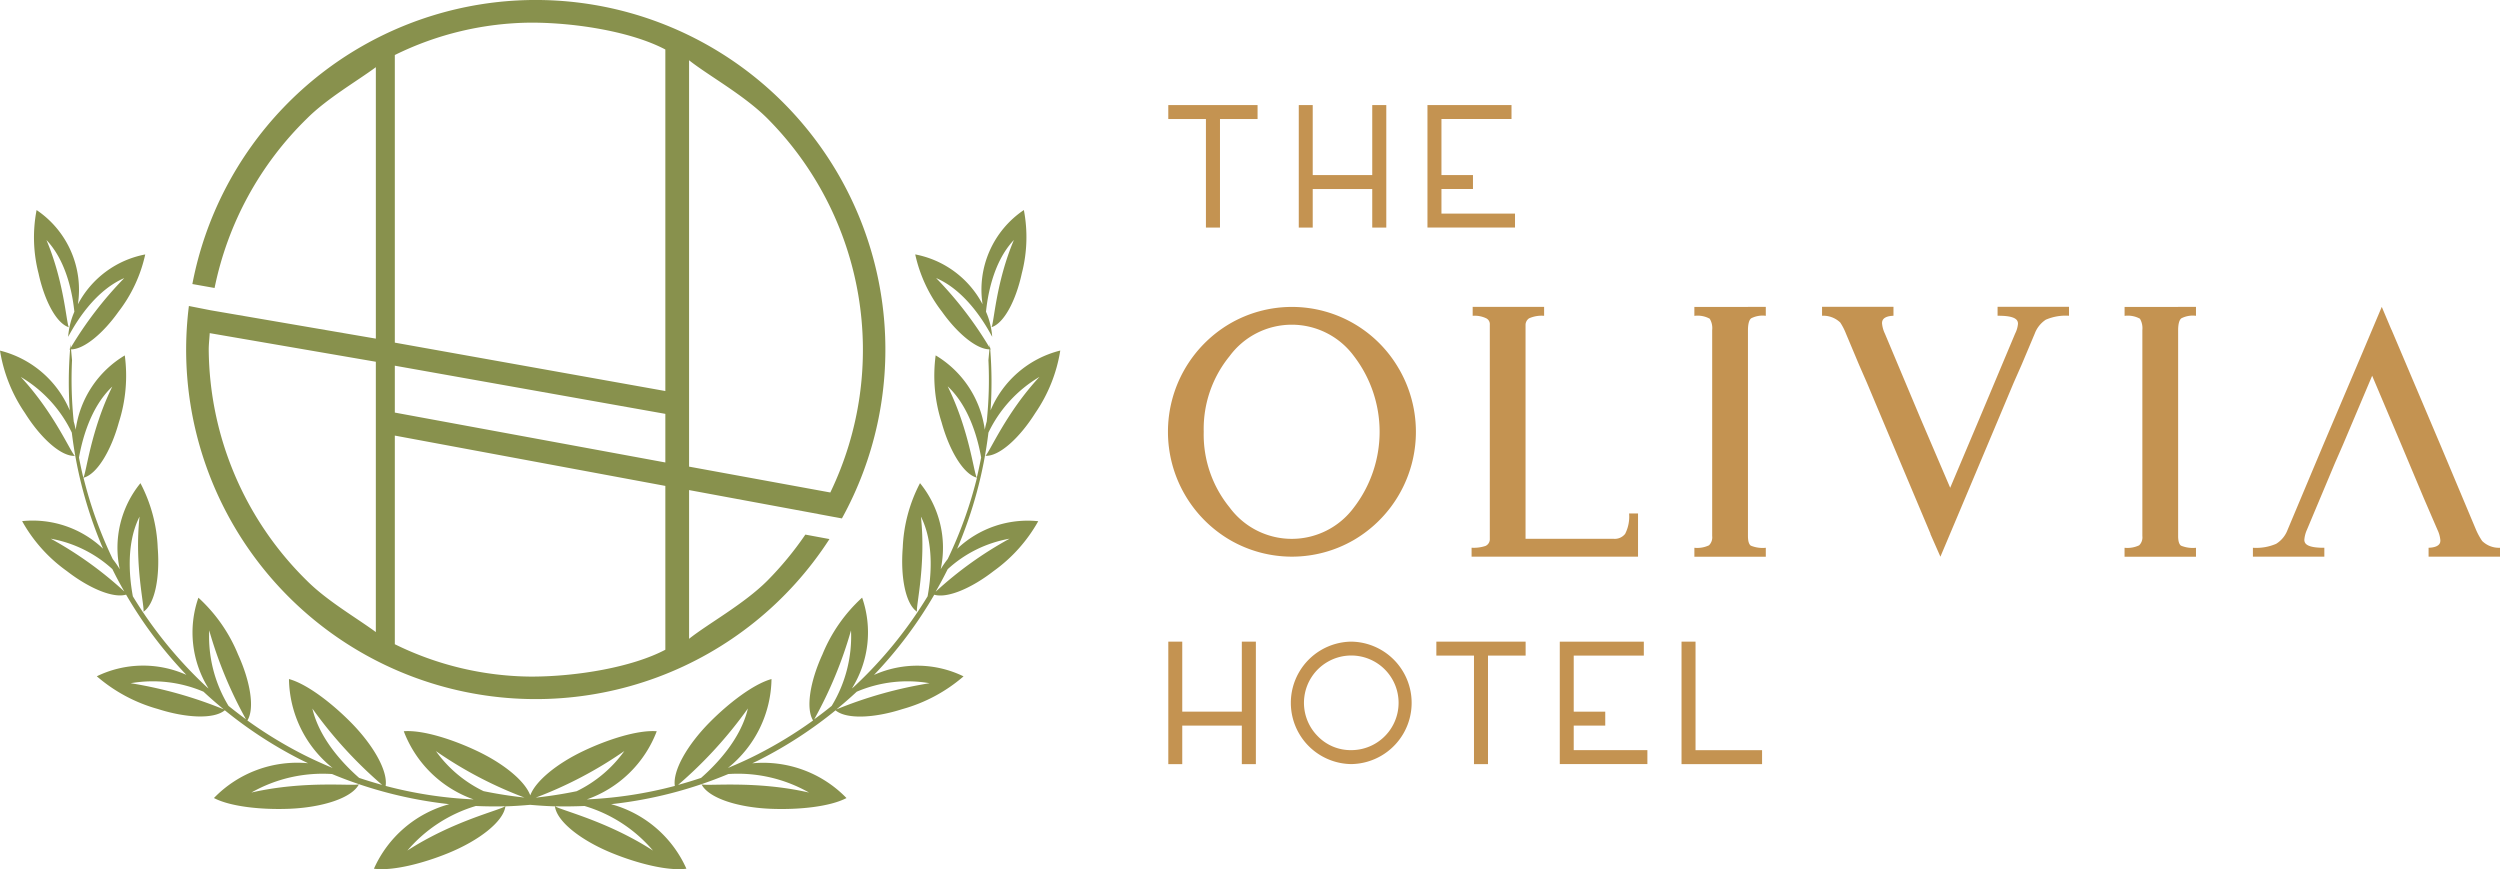 <?xml version="1.0" encoding="UTF-8"?>
<svg xmlns="http://www.w3.org/2000/svg" id="Footer_Logo" data-name="Footer Logo" width="224" height="77.886" viewBox="0 0 224 77.886">
  <g id="Group_11" data-name="Group 11">
    <path id="Path_21" data-name="Path 21" d="M267.671,70.519a11.229,11.229,0,0,1-4.044,15.3,11.056,11.056,0,0,1-11.124,0,11.235,11.235,0,0,1,0-19.374,11.056,11.056,0,0,1,11.124,0,11.073,11.073,0,0,1,4.044,4.078m-17.507,5.609a10.321,10.321,0,0,0,2.318,6.778,6.919,6.919,0,0,0,11.141,0,11.136,11.136,0,0,0,0-13.557,6.919,6.919,0,0,0-11.141,0,10.3,10.3,0,0,0-2.318,6.778" transform="translate(-142.31 -37.444)" fill="#c49351"></path>
    <path id="Path_22" data-name="Path 22" d="M326,87.321H311.1v-.8h.034a3.3,3.3,0,0,0,1.216-.162.66.66,0,0,0,.383-.638V66.539a.585.585,0,0,0-.319-.574,2.394,2.394,0,0,0-1.216-.225v-.8h6.4v.8a2.761,2.761,0,0,0-1.344.225.721.721,0,0,0-.319.574V85.722h7.9a1.181,1.181,0,0,0,1.025-.447,3.409,3.409,0,0,0,.353-1.824h.8v3.87Z" transform="translate(-179.246 -37.444)" fill="#c49351"></path>
    <path id="Path_23" data-name="Path 23" d="M362.951,64.94h1.6v.8a2.243,2.243,0,0,0-1.31.225c-.191.149-.289.51-.289,1.089V85.471c0,.447.085.736.255.863a2.784,2.784,0,0,0,1.344.191v.8h-6.4v-.8a2.454,2.454,0,0,0,1.31-.221,1,1,0,0,0,.285-.833V67.024A1.619,1.619,0,0,0,359.524,66a2.255,2.255,0,0,0-1.374-.255v-.8h4.8Z" transform="translate(-206.335 -37.444)" fill="#c49351"></path>
    <path id="Path_24" data-name="Path 24" d="M394.951,85.275,390.6,74.95l-.672-1.6-.672-1.6-.7-1.6-1.182-2.815a5.344,5.344,0,0,0-.51-.991,2.192,2.192,0,0,0-1.633-.608v-.8h6.4v.8c-.553.021-.885.17-.991.447a.718.718,0,0,0-.034.225,2.658,2.658,0,0,0,.255.927l1.182,2.815.672,1.6.672,1.6.672,1.6,2.654,6.2,2.62-6.2.672-1.6.672-1.6.672-1.6,1.182-2.815a2.41,2.41,0,0,0,.255-.863.53.53,0,0,0-.064-.289c-.17-.3-.727-.447-1.663-.447h-.1v-.8h6.4v.8a4.5,4.5,0,0,0-2.079.353,2.554,2.554,0,0,0-.991,1.246L403.1,70.154l-.706,1.6-.672,1.6-.672,1.6-3.487,8.28-1.727,4.091-.9-2.045Z" transform="translate(-221.976 -37.444)" fill="#c49351"></path>
    <path id="Path_25" data-name="Path 25" d="M454.087,64.94h1.6v.8a2.242,2.242,0,0,0-1.31.225c-.191.149-.289.51-.289,1.089V85.471c0,.447.085.736.255.863a2.783,2.783,0,0,0,1.344.191v.8h-6.4v-.8a2.454,2.454,0,0,0,1.31-.221,1,1,0,0,0,.285-.833V67.024A1.683,1.683,0,0,0,450.664,66a2.255,2.255,0,0,0-1.374-.255v-.8h4.8Z" transform="translate(-258.927 -37.444)" fill="#c49351"></path>
    <path id="Path_26" data-name="Path 26" d="M488.753,66.985l4.38,10.325.672,1.6.672,1.6.672,1.6,1.182,2.815a6.134,6.134,0,0,0,.544.991,2.149,2.149,0,0,0,1.6.608v.8h-6.4v-.8c.574-.021.919-.17,1.025-.447a.707.707,0,0,0,.03-.225,2.658,2.658,0,0,0-.255-.927l-1.216-2.815-.672-1.6-.672-1.6-.672-1.6-2.624-6.2-2.624,6.2-.7,1.6-.672,1.6-.672,1.6-1.182,2.815a2.7,2.7,0,0,0-.225.863.53.53,0,0,0,.064.289c.17.3.723.447,1.663.447h.064v.8h-6.4v-.8a4.5,4.5,0,0,0,2.079-.353,2.485,2.485,0,0,0,1.025-1.246l1.182-2.815.672-1.6.672-1.6.672-1.6,3.517-8.28,1.727-4.091.863,2.045Z" transform="translate(-274.474 -37.444)" fill="#c49351"></path>
    <path id="Path_27" data-name="Path 27" d="M254.959,22.14v1.25h-3.368v9.725h-1.259V23.39H246.96V22.14Z" transform="translate(-142.281 -12.725)" fill="#c49351"></path>
    <path id="Path_28" data-name="Path 28" d="M282.382,22.14V33.116h-1.259V29.663H275.79v3.453h-1.25V22.14h1.25v6.272h5.333V22.14Z" transform="translate(-158.17 -12.725)" fill="#c49351"></path>
    <path id="Path_29" data-name="Path 29" d="M309.271,22.14v1.25h-6.277v5.022h2.824v1.25h-2.824v2.2h6.591v1.25H301.74V22.14Z" transform="translate(-173.84 -12.725)" fill="#c49351"></path>
    <path id="Path_30" data-name="Path 30" d="M254.806,135.76v10.976h-1.259v-3.453H248.21v3.453h-1.25V135.76h1.25v6.272h5.337V135.76Z" transform="translate(-142.28 -78.269)" fill="#c49351"></path>
    <path id="Path_31" data-name="Path 31" d="M278.186,135.76a5.486,5.486,0,0,1,0,10.971,5.486,5.486,0,0,1,0-10.971m0,9.721a4.239,4.239,0,1,0-2.994-1.242,4.1,4.1,0,0,0,2.994,1.242" transform="translate(-157.115 -78.269)" fill="#c49351"></path>
    <path id="Path_32" data-name="Path 32" d="M311.619,135.76v1.25h-3.372v9.725h-1.255V137.01H303.62v-1.25Z" transform="translate(-174.923 -78.269)" fill="#c49351"></path>
    <path id="Path_33" data-name="Path 33" d="M337.241,135.76v1.25H330.96v5.022h2.824v1.25H330.96v2.2h6.6v1.25H329.71V135.76Z" transform="translate(-189.954 -78.269)" fill="#c49351"></path>
    <path id="Path_34" data-name="Path 34" d="M356.695,135.76v9.725h5.962v1.25H355.44V135.76Z" transform="translate(-204.775 -78.269)" fill="#c49351"></path>
    <path id="Path_35" data-name="Path 35" d="M39.477,27.416a31.822,31.822,0,0,0-.247,3.9A31.323,31.323,0,0,0,96.872,48.3l-2.16-.4a29.344,29.344,0,0,1-3.41,4.133c-2.1,2.1-5.307,3.848-7.008,5.205V43.911l11.618,2.152h-.017l1.442.268h.009l.642.119a31.325,31.325,0,1,0-58.2-21l1.99.353a29.415,29.415,0,0,1,8.284-15.19c1.8-1.8,4.465-3.334,6.166-4.593V30.341L41.42,27.8l-1.943-.383Zm18.451,5.35,24.239,4.316v4.355L57.928,36.967Zm0-27.837a28.047,28.047,0,0,1,12.222-2.9c4.074,0,9.041.833,12.017,2.407v30.6L57.928,30.7V4.929Zm-16.674,26.4c0-.5.064-.987.089-1.48l14.884,2.564V56.634c-1.7-1.254-4.363-2.79-6.166-4.593a29.334,29.334,0,0,1-8.807-20.718M82.167,58.216c-2.977,1.573-7.944,2.407-12.017,2.407a28.047,28.047,0,0,1-12.222-2.9V39.029l24.239,4.508ZM84.293,41.81V5.4c1.7,1.352,4.9,3.1,7.008,5.205a29.4,29.4,0,0,1,5.647,33.522L84.293,41.81Z" transform="translate(-22.552)" fill="#88914d"></path>
    <path id="Path_36" data-name="Path 36" d="M85.774,75.167a38.145,38.145,0,0,0,2.8-10.4,11.641,11.641,0,0,1,4.571-4.992c-3,3.228-4.486,6.8-4.844,7.072,1.237.068,3.066-1.6,4.469-3.831a13.683,13.683,0,0,0,2.241-5.6,9.183,9.183,0,0,0-6.247,5.362,37.389,37.389,0,0,0-.03-5.477h.077a.521.521,0,0,1-.085-.085c-.009-.123-.017-.247-.026-.366l-.026.3a33.476,33.476,0,0,0-4.788-6.23c3.066,1.318,4.839,4.971,5.026,5.26a6.943,6.943,0,0,0-.557-2.245c.119-1.135.549-4.363,2.5-6.425-1.616,3.819-1.778,7.455-2.007,7.812,1.118-.336,2.194-2.4,2.717-4.827a12.917,12.917,0,0,0,.183-5.669,8.6,8.6,0,0,0-3.7,8.445,8.645,8.645,0,0,0-6.034-4.469,12.9,12.9,0,0,0,2.4,5.137c1.374,1.935,3.087,3.364,4.248,3.368l-.089.97a36,36,0,0,1-.153,5.5c-.072.251-.128.493-.174.731a9.208,9.208,0,0,0-4.4-6.659,13.668,13.668,0,0,0,.532,6c.7,2.539,1.965,4.665,3.168,4.958a37.665,37.665,0,0,1-2.62,7.289,8.2,8.2,0,0,0-.629.914,9.17,9.17,0,0,0-1.854-7.714,13.644,13.644,0,0,0-1.548,5.8c-.208,2.615.251,5.035,1.28,5.72-.123-.429.821-4.163.349-8.522,1.3,2.586.833,5.847.6,7.14a38.046,38.046,0,0,1-6.625,8.131c-.055.043-.111.085-.162.132a9.476,9.476,0,0,0,.919-8.143A14.1,14.1,0,0,0,73.7,84.646c-1.1,2.394-1.51,4.835-.838,5.915a38.107,38.107,0,0,1-4.946,3.024c-.885.455-1.786.859-2.688,1.233a10.386,10.386,0,0,0,3.908-7.969c-1.633.455-3.866,2.182-5.562,3.9-1.977,2.007-3.3,4.3-3.1,5.677a37.223,37.223,0,0,1-7.884,1.208,10.385,10.385,0,0,0,6.264-6.107c-1.688-.132-4.38.727-6.562,1.765-2.364,1.123-4.286,2.675-4.771,3.98-.481-1.306-2.4-2.858-4.771-3.98-2.186-1.038-4.873-1.9-6.562-1.765a10.38,10.38,0,0,0,6.26,6.107,37.224,37.224,0,0,1-7.884-1.208c.2-1.378-1.123-3.67-3.1-5.677-1.7-1.722-3.929-3.453-5.562-3.9a10.386,10.386,0,0,0,3.908,7.969c-.9-.374-1.8-.782-2.688-1.233a38.4,38.4,0,0,1-4.946-3.024c.672-1.076.259-3.517-.838-5.915a14.1,14.1,0,0,0-3.551-5.086A9.476,9.476,0,0,0,18.7,87.7c-.055-.043-.106-.089-.162-.132a38.151,38.151,0,0,1-6.625-8.131c-.238-1.293-.706-4.554.6-7.14-.472,4.359.476,8.092.349,8.522,1.029-.68,1.488-3.1,1.28-5.72a13.583,13.583,0,0,0-1.548-5.8,9.155,9.155,0,0,0-1.854,7.714,8.2,8.2,0,0,0-.629-.914,37.664,37.664,0,0,1-2.62-7.289c1.2-.293,2.471-2.42,3.168-4.958a13.732,13.732,0,0,0,.532-6,9.2,9.2,0,0,0-4.4,6.659,7.252,7.252,0,0,0-.174-.731,36.547,36.547,0,0,1-.153-5.5l-.089-.97c1.161,0,2.875-1.433,4.248-3.368a12.9,12.9,0,0,0,2.4-5.137,8.645,8.645,0,0,0-6.034,4.469,8.606,8.606,0,0,0-3.7-8.445A12.909,12.909,0,0,0,3.463,50.5c.523,2.424,1.6,4.491,2.717,4.827-.23-.357-.4-3.993-2.007-7.812,1.952,2.058,2.381,5.29,2.5,6.425a6.918,6.918,0,0,0-.557,2.245c.187-.293,1.96-3.942,5.026-5.26a33.475,33.475,0,0,0-4.788,6.23l-.03-.3c-.013.123-.017.247-.026.366a.785.785,0,0,1-.085.085h.077a37.391,37.391,0,0,0-.03,5.477A9.182,9.182,0,0,0,.01,57.422a13.743,13.743,0,0,0,2.241,5.6c1.4,2.233,3.232,3.9,4.469,3.831-.361-.272-1.846-3.844-4.848-7.072A11.618,11.618,0,0,1,6.444,64.77a37.993,37.993,0,0,0,2.8,10.4A9.157,9.157,0,0,0,1.992,72.7a13.627,13.627,0,0,0,4,4.469c1.977,1.535,4.138,2.458,5.316,2.118a37.933,37.933,0,0,0,5.4,7.187,9.478,9.478,0,0,0-8.024.128,14.132,14.132,0,0,0,5.469,2.93c2.53.812,5.022.931,6,.115a38.158,38.158,0,0,0,6.727,4.389c.247.123.489.238.736.357a10.384,10.384,0,0,0-8.437,3.117c1.5.787,4.312,1.059,6.727.965,2.968-.115,5.635-.957,6.264-2.2-.468.2-4.793-.366-9.636.744a12.928,12.928,0,0,1,7.229-1.658,38.111,38.111,0,0,0,10.5,2.7,10.364,10.364,0,0,0-6.749,5.783c1.68.225,4.414-.481,6.651-1.395,2.743-1.118,4.95-2.811,5.128-4.193.744-.021,1.48-.072,2.22-.136.736.064,1.476.115,2.22.136.179,1.386,2.386,3.079,5.128,4.193,2.241.914,4.971,1.62,6.651,1.395a10.364,10.364,0,0,0-6.749-5.783,37.813,37.813,0,0,0,10.5-2.7A12.885,12.885,0,0,1,72.5,97.021c-4.844-1.11-9.173-.544-9.636-.744.629,1.25,3.291,2.092,6.264,2.2,2.415.094,5.226-.179,6.727-.965A10.388,10.388,0,0,0,67.412,94.4c.247-.119.493-.23.736-.357a38.157,38.157,0,0,0,6.727-4.389c.974.816,3.466.7,6-.115a14.132,14.132,0,0,0,5.469-2.93,9.478,9.478,0,0,0-8.024-.128,37.842,37.842,0,0,0,5.4-7.187c1.178.34,3.342-.583,5.316-2.118a13.724,13.724,0,0,0,4-4.469,9.177,9.177,0,0,0-7.25,2.462M10.071,60.645c-1.935,3.938-2.33,7.769-2.594,8.161-.149-.6-.272-1.2-.391-1.8.251-1.4.957-4.448,2.985-6.362M4.535,74.27A11.084,11.084,0,0,1,10.08,77q.5,1.021,1.072,2.007a33.559,33.559,0,0,0-6.617-4.746m14.216,8.216a37.317,37.317,0,0,0,3.3,7.978c-.536-.387-1.055-.791-1.565-1.2a11.978,11.978,0,0,1-1.731-6.774m-7.038,4.742a11.585,11.585,0,0,1,6.528.761c.583.544,1.191,1.072,1.812,1.582a37.813,37.813,0,0,0-8.339-2.343M67.02,89.494c-.663,2.8-2.879,5.056-4.193,6.213q-1.027.344-2.062.629a38.4,38.4,0,0,0,6.251-6.842M55.951,93.3a11.33,11.33,0,0,1-4.274,3.6q-1.818.376-3.666.574A36.463,36.463,0,0,0,55.951,93.3m-16.891,0A36.171,36.171,0,0,0,47,97.467q-1.85-.2-3.666-.574a11.253,11.253,0,0,1-4.274-3.6M28,89.494a38.564,38.564,0,0,0,6.251,6.842c-.689-.191-1.378-.4-2.062-.629-1.31-1.152-3.53-3.41-4.189-6.213m8.5,12.736a12.868,12.868,0,0,1,6.145-4.006c.88.038,1.752.051,2.624.026-.485.361-4.669,1.318-8.773,3.976m22.032,0c-4.1-2.658-8.284-3.619-8.773-3.976.872.026,1.748.008,2.628-.026a12.805,12.805,0,0,1,6.145,4.006M76.261,82.481a11.979,11.979,0,0,1-1.731,6.774c-.51.412-1.033.816-1.565,1.2a37.318,37.318,0,0,0,3.3-7.978M83.3,87.223a37.813,37.813,0,0,0-8.339,2.343c.621-.51,1.229-1.038,1.812-1.582a11.585,11.585,0,0,1,6.528-.761m1.637-26.586C86.965,62.546,87.675,65.6,87.921,67c-.119.6-.242,1.2-.391,1.8-.264-.4-.663-4.223-2.6-8.16m-1.08,18.375c.374-.659.736-1.327,1.072-2.007a11.015,11.015,0,0,1,5.545-2.734,33.422,33.422,0,0,0-6.617,4.746" transform="translate(-0.01 -26.007)" fill="#88914d" fill-rule="evenodd"></path>
  </g>
</svg>
